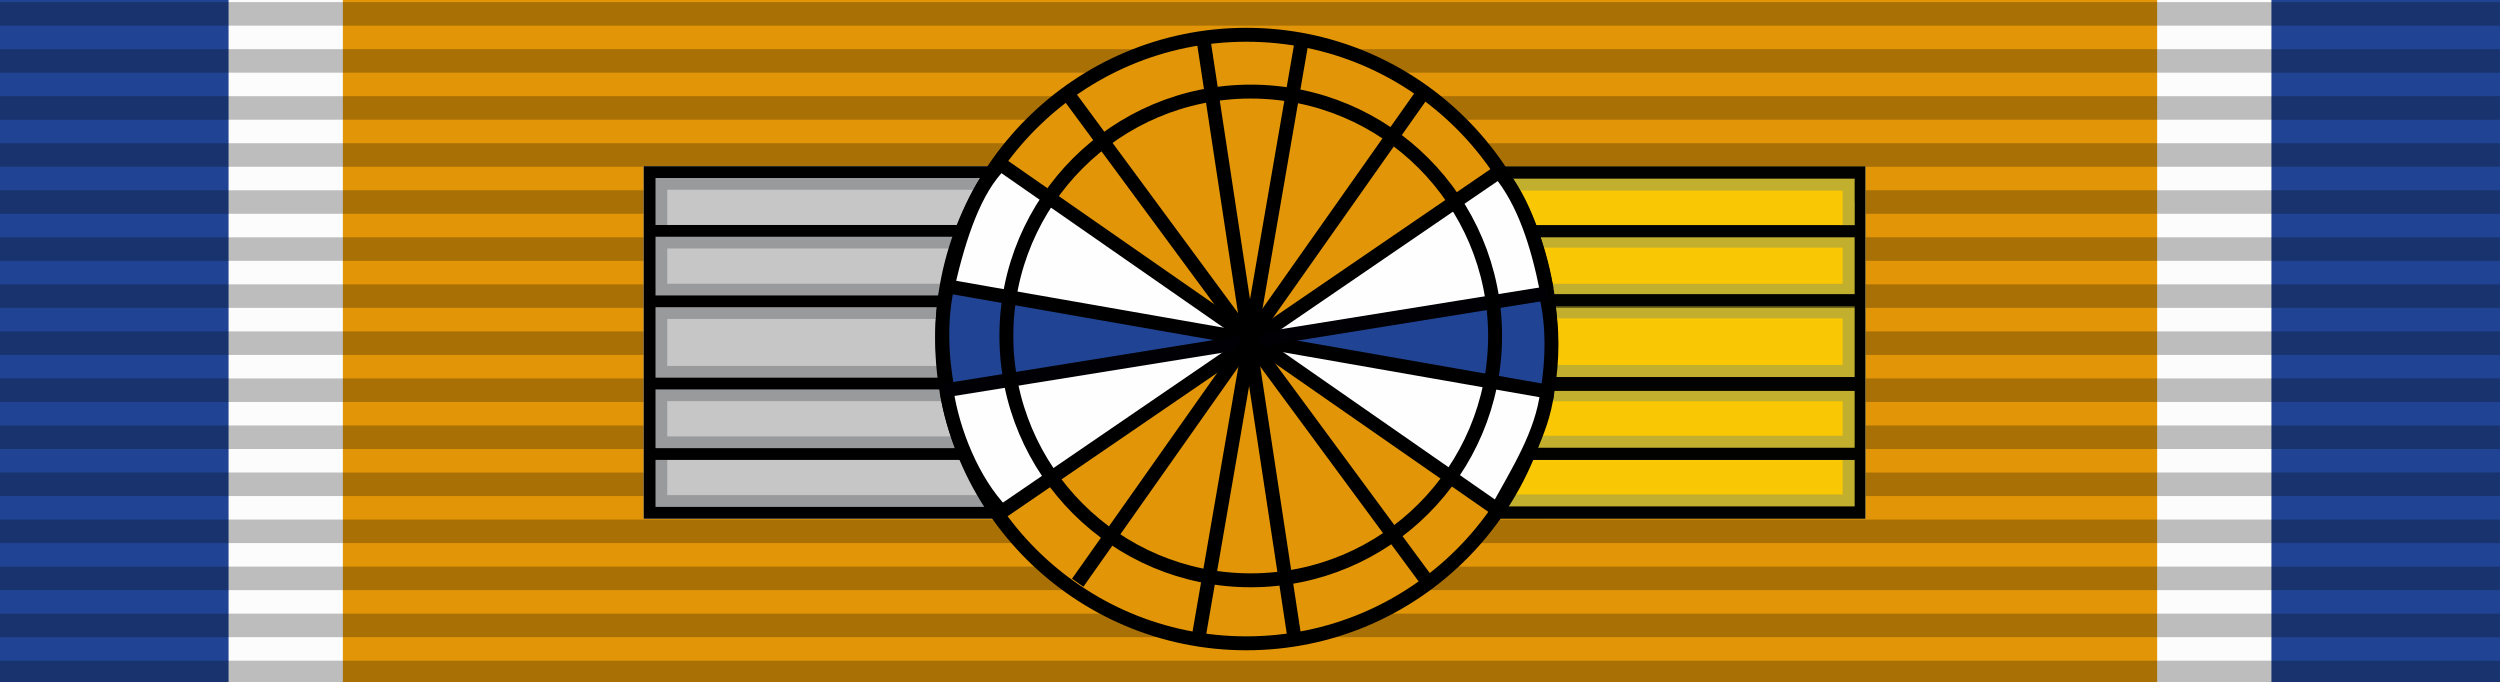 <?xml version="1.0" encoding="UTF-8" standalone="no"?>
<svg
   xmlns:dc="http://purl.org/dc/elements/1.1/"
   xmlns:cc="http://creativecommons.org/ns#"
   xmlns:rdf="http://www.w3.org/1999/02/22-rdf-syntax-ns#"
   xmlns:svg="http://www.w3.org/2000/svg"
   xmlns="http://www.w3.org/2000/svg"
   xmlns:sodipodi="http://sodipodi.sourceforge.net/DTD/sodipodi-0.dtd"
   xmlns:inkscape="http://www.inkscape.org/namespaces/inkscape"
   version="1.0"
   width="1024"
   height="279.379"
   id="svg2"
   inkscape:version="0.91 r13725"
   sodipodi:docname="Order_of_Orange-Nassau_ribbon.svg">
  <defs
     id="defs14" />
  <sodipodi:namedview
     pagecolor="#ffffff"
     bordercolor="#666666"
     borderopacity="1"
     objecttolerance="10"
     gridtolerance="10"
     guidetolerance="10"
     inkscape:pageopacity="0"
     inkscape:pageshadow="2"
     inkscape:window-width="1280"
     inkscape:window-height="971"
     id="namedview12"
     showgrid="false"
     fit-margin-top="0"
     fit-margin-left="0"
     fit-margin-right="0"
     fit-margin-bottom="0"
     inkscape:zoom="1"
     inkscape:cx="562.82175"
     inkscape:cy="204.37993"
     inkscape:window-x="-8"
     inkscape:window-y="-8"
     inkscape:window-maximized="1"
     inkscape:current-layer="svg2" />
  <path
     d="M 0,6.5230115e-5 V 279.379 H 1024 V 6.5230115e-5 z"
     id="path4"
     inkscape:connector-curvature="0"
     style="fill:#204493;fill-opacity:1" />
  <path
     d="M 93.623,6.5230115e-5 V 279.379 H 930.377 V 6.5230115e-5 z"
     id="path6"
     inkscape:connector-curvature="0"
     style="fill:#fcfcfc" />
  <path
     d="M 140.434,6.5230115e-5 V 279.379 H 883.566 V 6.5230115e-5 z"
     id="path8"
     inkscape:connector-curvature="0"
     style="fill:#e29607;fill-opacity:1" />
  <g
     id="layer2"
     transform="matrix(9.66,0,0,9.634,0,-9.635)">
    <g
       transform="translate(0,0.09)"
       id="g2329">
      <path
         d="m 0,29 106,0 0,1 -106,0 0,-1 z"
         style="opacity:0.25;fill:#000000;fill-opacity:1;fill-rule:evenodd;stroke:none"
         id="path3508"
         inkscape:connector-curvature="0" />
      <path
         d="m 0,27 106,0 0,1 -106,0 0,-1 z"
         style="opacity:0.25;fill:#000000;fill-opacity:1;fill-rule:evenodd;stroke:none"
         id="path3510"
         inkscape:connector-curvature="0" />
      <path
         d="m 0,25 106,0 0,1 -106,0 0,-1 z"
         style="opacity:0.25;fill:#000000;fill-opacity:1;fill-rule:evenodd;stroke:none"
         id="path3512"
         inkscape:connector-curvature="0" />
      <path
         d="m 0,23 106,0 0,1 -106,0 0,-1 z"
         style="opacity:0.25;fill:#000000;fill-opacity:1;fill-rule:evenodd;stroke:none"
         id="path3514"
         inkscape:connector-curvature="0" />
      <path
         d="m 0,21 106,0 0,1 -106,0 0,-1 z"
         style="opacity:0.25;fill:#000000;fill-opacity:1;fill-rule:evenodd;stroke:none"
         id="path3516"
         inkscape:connector-curvature="0" />
      <path
         d="m 0,19 106,0 0,1 -106,0 0,-1 z"
         style="opacity:0.25;fill:#000000;fill-opacity:1;fill-rule:evenodd;stroke:none"
         id="path3518"
         inkscape:connector-curvature="0" />
      <path
         d="m 0,17 106,0 0,1 -106,0 0,-1 z"
         style="opacity:0.25;fill:#000000;fill-opacity:1;fill-rule:evenodd;stroke:none"
         id="path3520"
         inkscape:connector-curvature="0" />
      <path
         d="m 0,15 106,0 0,1 -106,0 0,-1 z"
         style="opacity:0.25;fill:#000000;fill-opacity:1;fill-rule:evenodd;stroke:none"
         id="path3522"
         inkscape:connector-curvature="0" />
      <path
         d="m 0,13 106,0 0,1 -106,0 0,-1 z"
         style="opacity:0.25;fill:#000000;fill-opacity:1;fill-rule:evenodd;stroke:none"
         id="path3524"
         inkscape:connector-curvature="0" />
      <path
         d="m 0,11 106,0 0,1 -106,0 0,-1 z"
         style="opacity:0.25;fill:#000000;fill-opacity:1;fill-rule:evenodd;stroke:none"
         id="path3526"
         inkscape:connector-curvature="0" />
      <path
         d="m 0,9 106,0 0,1 L 0,10 0,9 Z"
         style="opacity:0.25;fill:#000000;fill-opacity:1;fill-rule:evenodd;stroke:none"
         id="path3528"
         inkscape:connector-curvature="0" />
      <path
         d="M 0,7 106,7 106,8 0,8 0,7 Z"
         style="opacity:0.25;fill:#000000;fill-opacity:1;fill-rule:evenodd;stroke:none"
         id="path3530"
         inkscape:connector-curvature="0" />
      <path
         d="M 0,5 7.407,5 106,5 106,6 0,6 Z"
         style="opacity:0.25;fill:#000000;fill-opacity:1;fill-rule:evenodd;stroke:none"
         id="path3532"
         inkscape:connector-curvature="0"
         sodipodi:nodetypes="cccccc" />
      <path
         d="M 0,3 106,3 106,4 0,4 0,3 Z"
         style="opacity:0.25;fill:#000000;fill-opacity:1;fill-rule:evenodd;stroke:none"
         id="path3534"
         inkscape:connector-curvature="0" />
      <path
         d="M 0,1 106,1 106,2 0,2 0,1 Z"
         style="opacity:0.25;fill:#000000;fill-opacity:1;fill-rule:evenodd;stroke:none"
         id="path3536"
         inkscape:connector-curvature="0" />
    </g>
  </g>
  <g
     id="g3407"
     transform="matrix(0.93,0,0,0.93,-0.885,71.662)">
    <path
       style="fill:#c6c6c6"
       d="m 553.492,151.364 -269.008,0 0,-77.598 0,-77.598 269.008,0 269.008,0 0,77.598 0,77.598 -269.008,0 z"
       id="path3413"
       inkscape:connector-curvature="0" />
    <path
       style="fill:#989a9c;fill-opacity:1"
       d="m 553.492,151.364 -269.008,0 0,-77.598 0,-77.598 269.008,0 269.008,0 0,77.598 0,77.598 -269.008,0 z m 0,-10.346 258.661,0 0,-7.76 0,-7.76 -258.661,0 -258.661,0 0,7.76 0,7.76 258.661,0 z m 0,-25.866 258.661,0 0,-7.76 0,-7.76 -258.661,0 -258.661,0 0,7.76 0,7.76 258.661,0 z m 0,-31.039 258.661,0 0,-10.346 0,-10.346 -258.661,0 -258.661,0 0,10.346 0,10.346 258.661,0 z m 0,-36.213 258.661,0 0,-7.76 0,-7.76 -258.661,0 -258.661,0 0,7.76 0,7.76 258.661,0 z m 0,-25.866 258.661,0 0,-7.76 0,-7.76 -258.661,0 -258.661,0 0,7.76 0,7.76 258.661,0 z"
       id="path3411"
       inkscape:connector-curvature="0" />
    <path
       style="fill:#000000"
       d="m 553.492,151.364 -269.008,0 0,-77.598 0,-77.598 269.008,0 269.008,0 0,77.598 0,77.598 -269.008,0 z m 0,-5.173 263.834,0 0,-10.346 0,-10.346 -263.834,0 -263.834,0 0,10.346 0,10.346 263.834,0 z m 0,-25.866 263.834,0 0,-12.933 0,-12.933 -263.834,0 -263.834,0 0,12.933 0,12.933 263.834,0 z m 0,-31.039 263.834,0 0,-15.52 0,-15.52 -263.834,0 -263.834,0 0,15.52 0,15.52 263.834,0 z m 0,-36.213 263.834,0 0,-12.933 0,-12.933 -263.834,0 -263.834,0 0,12.933 0,12.933 263.834,0 z m 0,-31.039 263.834,0 0,-10.346 0,-10.346 -263.834,0 -263.834,0 0,10.346 0,10.346 263.834,0 z"
       id="path3409"
       inkscape:connector-curvature="0" />
  </g>
  <g
     id="g4301"
     transform="matrix(0.707,0,0,0.707,261.143,229.738)">
    <path
       style="fill:#f9c703"
       d="m 524.673,-24.5 -186.5,0 0,-102 0,-102 186.5,0 186.5,0 0,102 0,102 -186.5,0 z"
       id="path4309"
       inkscape:connector-curvature="0" />
    <path
       style="fill:#c1af2d"
       d="m 524.673,-24.5 -186.5,0 0,-7 0,-7 180,0 180,0 0,-10 0,-10 -180,0 -180,0 0,-7 0,-7 180,0 180,0 0,-10 0,-10 -180,0 -180,0 0,-10.5 0,-10.5 180,0 180,0 0,-13.5 0,-13.5 -180,0 -180,0 0,-10 0,-10 180,0 180,0 0,-10.5 0,-10.5 -180,0 -180,0 0,-6.5 0,-6.5 180,0 180,0 0,-10 0,-10 -180,0 -180,0 0,-7 0,-7 186.5,0 186.5,0 0,102 0,102 -186.5,0 z"
       id="path4307"
       inkscape:connector-curvature="0" />
    <path
       style="fill:#6e641b"
       d="m 524.673,-24.5 -186.5,0 0,-3.5 0,-3.5 183.5,0 183.5,0 0,-13.5 0,-13.5 -183.5,0 -183.5,0 0,-3.5 0,-3.5 183.5,0 183.5,0 0,-16.5 0,-16.5 -183.5,0 -183.5,0 0,-4 0,-4 183.5,0 183.5,0 0,-20 0,-20 -183.5,0 -183.5,0 0,-4 0,-4 183.5,0 183.5,0 0,-16.5 0,-16.5 -183.5,0 -183.5,0 0,-3.5 0,-3.5 178.86,0 178.86,0 5.391,2.723 5.877,-1.431 -1.989,-15.427 0,-12.864 -183.5,0 -183.5,0 0,-3.5 0,-3.5 186.5,0 186.5,0 0,102 0,102 z"
       id="path4305"
       inkscape:connector-curvature="0"
       sodipodi:nodetypes="ccccccccccccccccccccccccccccccccccccccccccccccccccc" />
    <path
       style="fill:#020200"
       d="m 524.673,-24.5 -186.5,0 0,-3.5 0,-3.5 183.5,0 183.5,0 0,-13.5 0,-13.5 -183.5,0 -183.5,0 0,-3.5 0,-3.5 183.5,0 183.5,0 0,-16.5 0,-16.5 -183.5,0 -183.5,0 0,-4 0,-4 183.5,0 183.5,0 0,-20.5 0,-20.5 -183.5,0 -183.5,0 0,-3.5 0,-3.5 183.5,0 183.5,0 0,-16.5 0,-16.5 -183.5,0 -183.5,0 0,-3.5 0,-3.5 183.5,0 183.5,0 0,-13.5 0,-13.5 -183.5,0 -183.5,0 0,-3.5 0,-3.5 186.5,0 186.5,0 0,102 0,102 -186.5,0 z"
       id="path4303"
       inkscape:connector-curvature="0" />
  </g>
  <g
     id="g4348">
    <circle
       r="124.628"
       cy="138.873"
       cx="510.517"
       id="path3367"
       style="fill:#e29607;fill-opacity:1;stroke:#000000;stroke-width:5.7;stroke-miterlimit:4;stroke-dasharray:none;stroke-opacity:1;stroke-linejoin:miter" />
    <path
       sodipodi:nodetypes="ccc"
       inkscape:connector-curvature="0"
       id="path4184"
       d="m 533.38,15.678 -42.426,245.366 0,0"
       style="fill:none;fill-rule:evenodd;stroke:#000000;stroke-width:5.7;stroke-linecap:butt;stroke-linejoin:miter;stroke-miterlimit:4;stroke-dasharray:none;stroke-opacity:1" />
    <path
       sodipodi:nodetypes="ccc"
       inkscape:connector-curvature="0"
       id="path4184-9"
       d="m 492.768,15.078 37.434,246.177 0,0"
       style="fill:none;fill-rule:evenodd;stroke:#000000;stroke-width:5.7;stroke-linecap:butt;stroke-linejoin:miter;stroke-miterlimit:4;stroke-dasharray:none;stroke-opacity:1" />
    <path
       sodipodi:nodetypes="cccc"
       inkscape:connector-curvature="0"
       id="path4184-3"
       d="M 633.483,118.479 C 629.912,100.71 624.442,82.795 614.056,70.297 L 410.37,209.609 C 398.227,196.977 390.188,176.462 387.762,160.272"
       style="fill:#fefefe;fill-opacity:1;fill-rule:evenodd;stroke:#000000;stroke-width:5.7;stroke-linecap:butt;stroke-linejoin:miter;stroke-miterlimit:4;stroke-dasharray:none;stroke-opacity:1" />
    <path
       sodipodi:nodetypes="cccc"
       inkscape:connector-curvature="0"
       id="path4184-3-8"
       d="m 388.281,116.783 c 4.715,-20.275 10.979,-39.243 21.541,-49.58 L 613.247,208.706 c 8.661,-15.732 18.371,-30.954 20.488,-48.019"
       style="fill:#fefefe;fill-opacity:1;fill-rule:evenodd;stroke:#000000;stroke-width:5.7;stroke-linecap:butt;stroke-linejoin:miter;stroke-miterlimit:4;stroke-dasharray:none;stroke-opacity:1" />
    <path
       sodipodi:nodetypes="cccc"
       inkscape:connector-curvature="0"
       id="path4184-3-8-7"
       d="m 388.165,159.812 c -2.779,-14.994 -3.025,-29.428 -0.125,-42.534 l 245.814,43.092 c 2.088,-13.067 2.41,-26.264 -0.414,-38.677"
       style="fill:#204493;fill-opacity:1;fill-rule:evenodd;stroke:#000000;stroke-width:5.7;stroke-linecap:butt;stroke-linejoin:miter;stroke-miterlimit:4;stroke-dasharray:none;stroke-opacity:1" />
    <path
       sodipodi:nodetypes="cc"
       inkscape:connector-curvature="0"
       id="path4184-3-8-7-0"
       d="M 386.546,159.999 633.696,120.131"
       style="fill:#1d438f;fill-rule:evenodd;stroke:#000005;stroke-width:5.7;stroke-linecap:butt;stroke-linejoin:miter;stroke-miterlimit:4;stroke-dasharray:none;stroke-opacity:1;fill-opacity:1" />
    <path
       sodipodi:nodetypes="cc"
       inkscape:connector-curvature="0"
       id="path4184-3-8-4"
       d="M 437.136,38.149 584.479,237.971"
       style="fill:none;fill-rule:evenodd;stroke:#000000;stroke-width:5.7;stroke-linecap:butt;stroke-linejoin:miter;stroke-miterlimit:4;stroke-dasharray:none;stroke-opacity:1" />
    <path
       sodipodi:nodetypes="cc"
       inkscape:connector-curvature="0"
       id="path4184-3-8-4-7"
       d="M 582.465,38.644 441.425,238.686"
       style="fill:none;fill-rule:evenodd;stroke:#000000;stroke-width:5.7;stroke-linecap:butt;stroke-linejoin:miter;stroke-miterlimit:4;stroke-dasharray:none;stroke-opacity:1" />
    <circle
       r="100.087"
       cy="137.604"
       cx="512.299"
       id="path3367-9"
       style="fill:#ffff07;fill-opacity:0;stroke:#000000;stroke-width:5.7;stroke-linejoin:miter;stroke-miterlimit:4;stroke-dasharray:none;stroke-opacity:1" />
  </g>
</svg>
